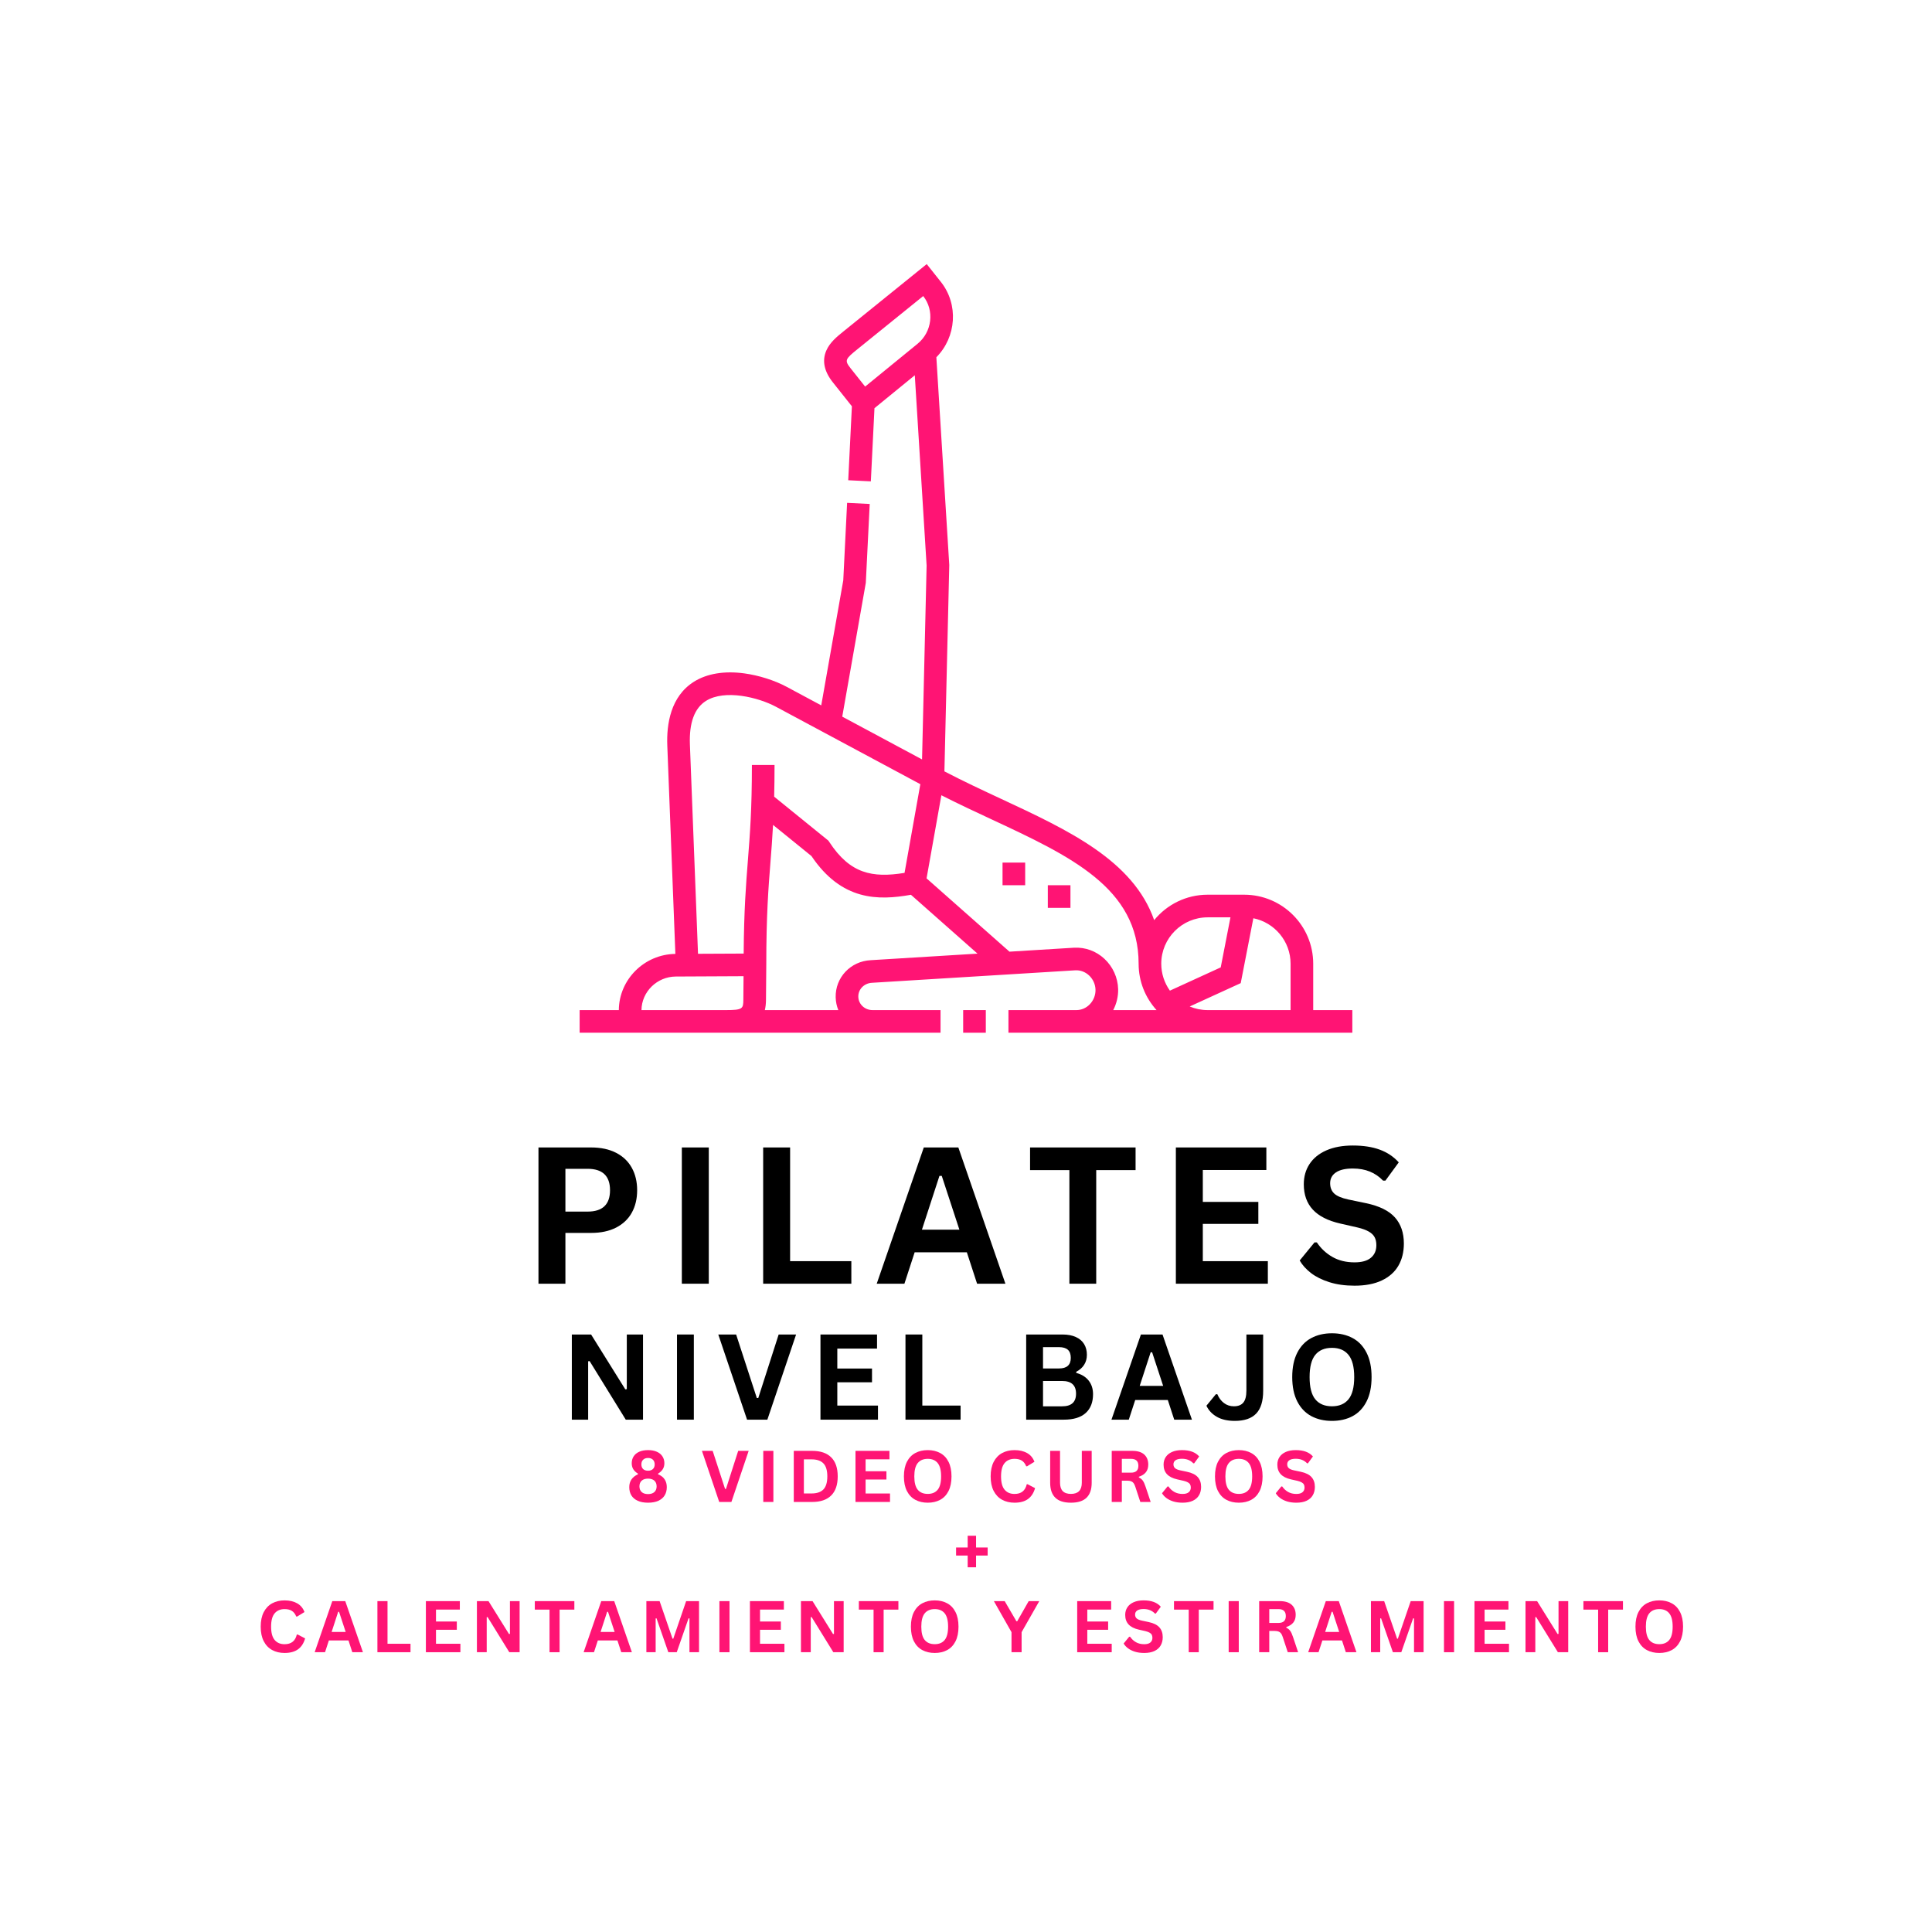 <svg xmlns="http://www.w3.org/2000/svg" xmlns:xlink="http://www.w3.org/1999/xlink" width="1080" zoomAndPan="magnify" viewBox="0 0 810 810" height="1080" preserveAspectRatio="xMidYMid meet" version="1.0"><defs><g/><clipPath id="8b5c1ec5d5"><path d="M 243 110.699 L 567 110.699 L 567 433 L 243 433 Z M 243 110.699 " clip-rule="nonzero"/></clipPath></defs><rect x="-81" width="972" fill="#ffffff" y="-81" height="972" fill-opacity="1"/><rect x="-81" width="972" fill="#ffffff" y="-81" height="972" fill-opacity="1"/><g clip-path="url(#8b5c1ec5d5)"><path fill="#ff1474" d="M 550.57 423.488 L 550.57 404.043 C 550.57 388.09 537.59 375.109 521.633 375.109 L 506.309 375.109 C 497.281 375.109 489.207 379.266 483.895 385.77 C 475.105 360.738 448.02 348.109 419.637 334.883 C 411.816 331.238 403.758 327.48 395.949 323.398 L 397.98 237.129 L 397.988 236.926 L 392.57 149.777 C 400.98 141.293 401.969 127.633 394.465 118.188 L 388.535 110.723 L 353.543 139.008 C 350.914 141.133 347.934 143.543 346.438 146.969 C 344.594 151.203 345.508 155.676 349.152 160.266 L 357.16 170.344 L 355.625 201.344 L 365.102 201.812 L 366.625 171.133 L 383.531 157.332 L 388.488 237.109 L 386.574 318.395 L 353.117 300.453 L 362.992 244.375 L 364.633 211.293 L 355.152 210.824 L 353.543 243.312 L 344.312 295.73 L 329.82 287.957 C 324.758 285.242 318.102 283.133 312.012 282.312 C 303.688 281.191 296.41 282.395 290.977 285.789 C 281.094 291.969 279.426 303.727 279.766 312.504 L 283.152 399.93 C 270.176 400.082 259.559 410.598 259.449 423.449 L 259.449 423.488 L 243.016 423.488 L 243.016 432.98 L 394.324 432.98 L 394.324 423.488 L 365.836 423.488 C 362.559 423.492 359.93 421.039 359.852 417.91 C 359.77 414.785 362.273 412.203 365.602 412.039 L 450.867 406.805 C 452.953 406.711 454.98 407.457 456.57 408.934 C 458.246 410.488 459.242 412.68 459.297 414.941 C 459.352 417.207 458.469 419.441 456.875 421.078 C 455.359 422.633 453.371 423.488 451.285 423.488 L 422.797 423.488 L 422.797 432.98 L 566.969 432.98 L 566.969 423.488 Z M 506.309 384.598 L 515.875 384.598 L 511.793 405.582 L 490.488 415.332 C 488.211 412.145 486.863 408.25 486.863 404.043 C 486.863 393.32 495.586 384.598 506.309 384.598 Z M 359.508 146.391 L 387.059 124.121 C 391.848 130.184 390.789 139.152 384.691 144.133 L 362.711 162.074 L 356.586 154.363 C 353.961 151.055 354.43 150.496 359.508 146.391 Z M 296.008 293.84 C 303.871 288.922 317.891 292.328 325.336 296.32 L 385.859 328.777 L 379.234 365.961 C 365.699 368.164 356.402 366.297 347.734 353.082 L 347.328 352.461 L 324.57 334.008 C 324.672 330.023 324.73 325.637 324.73 320.707 L 315.238 320.707 C 315.238 339.398 314.426 349.695 313.566 360.602 C 312.75 370.922 311.914 381.57 311.789 399.789 L 292.645 399.879 L 289.246 312.141 C 288.895 303.02 291.168 296.863 296.008 293.84 Z M 268.941 423.488 C 269.031 415.766 275.488 409.453 283.359 409.414 L 311.734 409.277 L 311.652 419.129 C 311.621 422.867 311.414 423.488 304.363 423.488 Z M 365.074 402.562 C 356.617 402.984 350.152 409.832 350.363 418.148 C 350.41 420.043 350.801 421.84 351.473 423.488 L 320.664 423.488 C 320.957 422.234 321.129 420.82 321.141 419.207 L 321.266 404.508 C 321.266 383.711 322.16 372.34 323.027 361.348 C 323.41 356.504 323.797 351.582 324.105 345.848 L 340.215 358.914 C 352.891 377.73 368.203 377.578 381.918 375.141 L 409.824 399.816 Z M 463.027 401.977 C 459.543 398.746 455.055 397.094 450.34 397.328 L 423.223 398.992 L 388.465 368.258 L 394.676 333.418 C 401.664 336.973 408.738 340.273 415.629 343.484 C 448.758 358.926 477.371 372.262 477.371 404.043 C 477.371 411.523 480.227 418.348 484.898 423.488 L 466.719 423.488 C 468.129 420.797 468.859 417.766 468.785 414.703 C 468.664 409.898 466.566 405.262 463.027 401.977 Z M 498.785 421.973 L 520.18 412.184 L 525.473 384.98 C 534.363 386.766 541.082 394.633 541.082 404.043 L 541.082 423.488 L 506.309 423.488 C 503.645 423.488 501.102 422.949 498.785 421.973 Z M 498.785 421.973 " fill-opacity="1" fill-rule="nonzero"/></g><path fill="#ff1474" d="M 403.812 423.488 L 413.305 423.488 L 413.305 432.98 L 403.812 432.98 Z M 403.812 423.488 " fill-opacity="1" fill-rule="nonzero"/><path fill="#ff1474" d="M 420.32 361.645 L 429.812 361.645 L 429.812 371.133 L 420.32 371.133 Z M 420.32 361.645 " fill-opacity="1" fill-rule="nonzero"/><path fill="#ff1474" d="M 439.301 371.133 L 448.793 371.133 L 448.793 380.625 L 439.301 380.625 Z M 439.301 371.133 " fill-opacity="1" fill-rule="nonzero"/><g fill="#000000" fill-opacity="1"><g transform="translate(218.332, 538.201)"><g><path d="M 29.5 -57.125 C 33.582 -57.125 37.078 -56.375 39.984 -54.875 C 42.891 -53.375 45.082 -51.273 46.562 -48.578 C 48.051 -45.891 48.797 -42.758 48.797 -39.188 C 48.797 -35.613 48.051 -32.484 46.562 -29.797 C 45.082 -27.117 42.891 -25.031 39.984 -23.531 C 37.078 -22.039 33.582 -21.297 29.5 -21.297 L 18.719 -21.297 L 18.719 0 L 7.422 0 L 7.422 -57.125 Z M 28.016 -30.234 C 34.285 -30.234 37.422 -33.219 37.422 -39.188 C 37.422 -45.176 34.285 -48.172 28.016 -48.172 L 18.719 -48.172 L 18.719 -30.234 Z M 28.016 -30.234 "/></g></g></g><g fill="#000000" fill-opacity="1"><g transform="translate(278.443, 538.201)"><g><path d="M 18.719 0 L 7.422 0 L 7.422 -57.125 L 18.719 -57.125 Z M 18.719 0 "/></g></g></g><g fill="#000000" fill-opacity="1"><g transform="translate(312.538, 538.201)"><g><path d="M 18.719 -57.125 L 18.719 -9.453 L 44.391 -9.453 L 44.391 0 L 7.422 0 L 7.422 -57.125 Z M 18.719 -57.125 "/></g></g></g><g fill="#000000" fill-opacity="1"><g transform="translate(366.711, 538.201)"><g><path d="M 54.812 0 L 42.938 0 L 38.641 -13.172 L 16.766 -13.172 L 12.469 0 L 0.859 0 L 20.594 -57.125 L 35.078 -57.125 Z M 27.156 -45.203 L 19.812 -22.656 L 35.516 -22.656 L 28.125 -45.203 Z M 27.156 -45.203 "/></g></g></g><g fill="#000000" fill-opacity="1"><g transform="translate(430.299, 538.201)"><g><path d="M 45.797 -57.125 L 45.797 -47.625 L 29.297 -47.625 L 29.297 0 L 18.047 0 L 18.047 -47.625 L 1.562 -47.625 L 1.562 -57.125 Z M 45.797 -57.125 "/></g></g></g><g fill="#000000" fill-opacity="1"><g transform="translate(485.566, 538.201)"><g><path d="M 18.719 -25.078 L 18.719 -9.453 L 45.984 -9.453 L 45.984 0 L 7.422 0 L 7.422 -57.125 L 45.359 -57.125 L 45.359 -47.672 L 18.719 -47.672 L 18.719 -34.297 L 42 -34.297 L 42 -25.078 Z M 18.719 -25.078 "/></g></g></g><g fill="#000000" fill-opacity="1"><g transform="translate(542.592, 538.201)"><g><path d="M 25.312 0.828 C 21.352 0.828 17.832 0.336 14.75 -0.641 C 11.664 -1.617 9.094 -2.898 7.031 -4.484 C 4.977 -6.078 3.406 -7.828 2.312 -9.734 L 8.516 -17.312 L 9.5 -17.312 C 11.219 -14.758 13.395 -12.727 16.031 -11.219 C 18.676 -9.707 21.77 -8.953 25.312 -8.953 C 28.332 -8.953 30.609 -9.586 32.141 -10.859 C 33.68 -12.141 34.453 -13.898 34.453 -16.141 C 34.453 -17.492 34.203 -18.625 33.703 -19.531 C 33.211 -20.445 32.395 -21.227 31.25 -21.875 C 30.102 -22.531 28.555 -23.094 26.609 -23.562 L 19.266 -25.234 C 14.129 -26.41 10.305 -28.359 7.797 -31.078 C 5.285 -33.797 4.031 -37.332 4.031 -41.688 C 4.031 -44.914 4.836 -47.754 6.453 -50.203 C 8.066 -52.648 10.414 -54.551 13.5 -55.906 C 16.582 -57.258 20.273 -57.938 24.578 -57.938 C 28.973 -57.938 32.738 -57.359 35.875 -56.203 C 39.02 -55.047 41.676 -53.27 43.844 -50.875 L 38.25 -43.219 L 37.266 -43.219 C 35.648 -44.906 33.801 -46.172 31.719 -47.016 C 29.633 -47.867 27.254 -48.297 24.578 -48.297 C 21.473 -48.297 19.113 -47.75 17.5 -46.656 C 15.883 -45.562 15.078 -44.051 15.078 -42.125 C 15.078 -40.32 15.645 -38.883 16.781 -37.812 C 17.914 -36.75 19.875 -35.914 22.656 -35.312 L 30.156 -33.75 C 35.707 -32.582 39.734 -30.598 42.234 -27.797 C 44.734 -24.992 45.984 -21.344 45.984 -16.844 C 45.984 -13.27 45.211 -10.16 43.672 -7.516 C 42.141 -4.879 39.82 -2.828 36.719 -1.359 C 33.625 0.098 29.82 0.828 25.312 0.828 Z M 25.312 0.828 "/></g></g></g><g fill="#000000" fill-opacity="1"><g transform="translate(235.101, 595.201)"><g><path d="M 11.484 0 L 4.641 0 L 4.641 -35.703 L 12.719 -35.703 L 27.062 -12.703 L 27.688 -12.797 L 27.688 -35.703 L 34.484 -35.703 L 34.484 0 L 27.25 0 L 12.094 -24.562 L 11.484 -24.469 Z M 11.484 0 "/></g></g></g><g fill="#000000" fill-opacity="1"><g transform="translate(279.192, 595.201)"><g><path d="M 11.703 0 L 4.641 0 L 4.641 -35.703 L 11.703 -35.703 Z M 11.703 0 "/></g></g></g><g fill="#000000" fill-opacity="1"><g transform="translate(300.502, 595.201)"><g><path d="M 21.219 0 L 12.703 0 L 0.641 -35.703 L 8.125 -35.703 L 16.797 -9.078 L 17.406 -9.078 L 25.953 -35.703 L 33.266 -35.703 Z M 21.219 0 "/></g></g></g><g fill="#000000" fill-opacity="1"><g transform="translate(339.343, 595.201)"><g><path d="M 11.703 -15.672 L 11.703 -5.906 L 28.75 -5.906 L 28.75 0 L 4.641 0 L 4.641 -35.703 L 28.359 -35.703 L 28.359 -29.797 L 11.703 -29.797 L 11.703 -21.438 L 26.25 -21.438 L 26.25 -15.672 Z M 11.703 -15.672 "/></g></g></g><g fill="#000000" fill-opacity="1"><g transform="translate(374.985, 595.201)"><g><path d="M 11.703 -35.703 L 11.703 -5.906 L 27.75 -5.906 L 27.75 0 L 4.641 0 L 4.641 -35.703 Z M 11.703 -35.703 "/></g></g></g><g fill="#000000" fill-opacity="1"><g transform="translate(408.845, 595.201)"><g/></g></g><g fill="#000000" fill-opacity="1"><g transform="translate(425.589, 595.201)"><g><path d="M 4.641 0 L 4.641 -35.703 L 19.875 -35.703 C 22.07 -35.703 23.93 -35.352 25.453 -34.656 C 26.984 -33.969 28.141 -32.984 28.922 -31.703 C 29.703 -30.43 30.094 -28.926 30.094 -27.188 C 30.094 -25.602 29.707 -24.207 28.938 -23 C 28.176 -21.801 27.078 -20.832 25.641 -20.094 L 25.641 -19.594 C 27.891 -19 29.625 -17.926 30.844 -16.375 C 32.062 -14.832 32.672 -12.941 32.672 -10.703 C 32.672 -7.273 31.641 -4.633 29.578 -2.781 C 27.523 -0.926 24.473 0 20.422 0 Z M 18.406 -21.469 C 21.695 -21.469 23.344 -22.945 23.344 -25.906 C 23.344 -27.426 22.938 -28.555 22.125 -29.297 C 21.312 -30.035 20.07 -30.406 18.406 -30.406 L 11.703 -30.406 L 11.703 -21.469 Z M 19.703 -5.594 C 23.598 -5.594 25.547 -7.359 25.547 -10.891 C 25.547 -14.441 23.598 -16.219 19.703 -16.219 L 11.703 -16.219 L 11.703 -5.594 Z M 19.703 -5.594 "/></g></g></g><g fill="#000000" fill-opacity="1"><g transform="translate(465.456, 595.201)"><g><path d="M 34.266 0 L 26.844 0 L 24.156 -8.234 L 10.484 -8.234 L 7.797 0 L 0.531 0 L 12.875 -35.703 L 21.938 -35.703 Z M 16.969 -28.25 L 12.375 -14.172 L 22.203 -14.172 L 17.578 -28.25 Z M 16.969 -28.25 "/></g></g></g><g fill="#000000" fill-opacity="1"><g transform="translate(505.2, 595.201)"><g><path d="M 12.5 0.516 C 9.477 0.516 6.961 -0.055 4.953 -1.203 C 2.953 -2.359 1.5 -3.906 0.594 -5.844 L 4.562 -10.672 L 5.172 -10.672 C 5.828 -9.109 6.754 -7.875 7.953 -6.969 C 9.148 -6.062 10.535 -5.609 12.109 -5.609 C 13.891 -5.609 15.207 -6.125 16.062 -7.156 C 16.926 -8.195 17.359 -9.879 17.359 -12.203 L 17.359 -35.703 L 24.391 -35.703 L 24.391 -12.094 C 24.391 -7.77 23.41 -4.586 21.453 -2.547 C 19.492 -0.504 16.508 0.516 12.5 0.516 Z M 12.5 0.516 "/></g></g></g><g fill="#000000" fill-opacity="1"><g transform="translate(538.962, 595.201)"><g><path d="M 19.469 0.516 C 16.195 0.516 13.312 -0.148 10.812 -1.484 C 8.312 -2.828 6.352 -4.867 4.938 -7.609 C 3.52 -10.348 2.812 -13.766 2.812 -17.859 C 2.812 -21.941 3.52 -25.352 4.938 -28.094 C 6.352 -30.844 8.312 -32.883 10.812 -34.219 C 13.312 -35.551 16.195 -36.219 19.469 -36.219 C 22.738 -36.219 25.617 -35.551 28.109 -34.219 C 30.598 -32.895 32.547 -30.859 33.953 -28.109 C 35.367 -25.359 36.078 -21.941 36.078 -17.859 C 36.078 -13.766 35.367 -10.344 33.953 -7.594 C 32.547 -4.844 30.598 -2.801 28.109 -1.469 C 25.617 -0.145 22.738 0.516 19.469 0.516 Z M 19.469 -5.609 C 22.488 -5.609 24.797 -6.582 26.391 -8.531 C 27.992 -10.477 28.797 -13.586 28.797 -17.859 C 28.797 -22.117 27.992 -25.223 26.391 -27.172 C 24.797 -29.129 22.488 -30.109 19.469 -30.109 C 16.414 -30.109 14.086 -29.129 12.484 -27.172 C 10.891 -25.223 10.094 -22.117 10.094 -17.859 C 10.094 -13.586 10.891 -10.477 12.484 -8.531 C 14.086 -6.582 16.414 -5.609 19.469 -5.609 Z M 19.469 -5.609 "/></g></g></g><g fill="#ff1474" fill-opacity="1"><g transform="translate(262.511, 629.701)"><g><path d="M 9.188 0.312 C 7.488 0.312 6.051 0.047 4.875 -0.484 C 3.695 -1.016 2.805 -1.766 2.203 -2.734 C 1.609 -3.711 1.312 -4.875 1.312 -6.219 C 1.312 -7.457 1.617 -8.531 2.234 -9.438 C 2.859 -10.344 3.758 -11.055 4.938 -11.578 L 4.938 -11.891 C 4.094 -12.398 3.445 -13.008 3 -13.719 C 2.562 -14.438 2.344 -15.273 2.344 -16.234 C 2.344 -17.316 2.609 -18.273 3.141 -19.109 C 3.672 -19.941 4.453 -20.586 5.484 -21.047 C 6.516 -21.504 7.75 -21.734 9.188 -21.734 C 10.625 -21.734 11.852 -21.504 12.875 -21.047 C 13.906 -20.586 14.688 -19.941 15.219 -19.109 C 15.758 -18.273 16.031 -17.316 16.031 -16.234 C 16.031 -15.273 15.805 -14.441 15.359 -13.734 C 14.91 -13.023 14.258 -12.41 13.406 -11.891 L 13.406 -11.578 C 14.656 -11.078 15.57 -10.367 16.156 -9.453 C 16.75 -8.535 17.047 -7.457 17.047 -6.219 C 17.047 -4.875 16.742 -3.711 16.141 -2.734 C 15.547 -1.766 14.66 -1.016 13.484 -0.484 C 12.316 0.047 10.883 0.312 9.188 0.312 Z M 9.188 -13.094 C 10.039 -13.094 10.719 -13.328 11.219 -13.797 C 11.719 -14.266 11.969 -14.91 11.969 -15.734 C 11.969 -16.578 11.719 -17.238 11.219 -17.719 C 10.719 -18.195 10.039 -18.438 9.188 -18.438 C 8.32 -18.438 7.641 -18.195 7.141 -17.719 C 6.641 -17.25 6.391 -16.586 6.391 -15.734 C 6.391 -14.898 6.641 -14.25 7.141 -13.781 C 7.641 -13.32 8.32 -13.094 9.188 -13.094 Z M 9.188 -3.297 C 10.332 -3.297 11.219 -3.582 11.844 -4.156 C 12.469 -4.727 12.781 -5.52 12.781 -6.531 C 12.781 -7.551 12.469 -8.348 11.844 -8.922 C 11.219 -9.492 10.332 -9.781 9.188 -9.781 C 8.031 -9.781 7.141 -9.492 6.516 -8.922 C 5.891 -8.348 5.578 -7.551 5.578 -6.531 C 5.578 -5.52 5.891 -4.727 6.516 -4.156 C 7.141 -3.582 8.031 -3.297 9.188 -3.297 Z M 9.188 -3.297 "/></g></g></g><g fill="#ff1474" fill-opacity="1"><g transform="translate(283.863, 629.701)"><g/></g></g><g fill="#ff1474" fill-opacity="1"><g transform="translate(293.912, 629.701)"><g><path d="M 12.734 0 L 7.625 0 L 0.375 -21.422 L 4.875 -21.422 L 10.078 -5.453 L 10.453 -5.453 L 15.578 -21.422 L 19.969 -21.422 Z M 12.734 0 "/></g></g></g><g fill="#ff1474" fill-opacity="1"><g transform="translate(317.224, 629.701)"><g><path d="M 7.016 0 L 2.781 0 L 2.781 -21.422 L 7.016 -21.422 Z M 7.016 0 "/></g></g></g><g fill="#ff1474" fill-opacity="1"><g transform="translate(330.014, 629.701)"><g><path d="M 10.5 -21.422 C 13.977 -21.422 16.629 -20.52 18.453 -18.719 C 20.285 -16.926 21.203 -14.258 21.203 -10.719 C 21.203 -7.176 20.285 -4.504 18.453 -2.703 C 16.629 -0.898 13.977 0 10.5 0 L 2.781 0 L 2.781 -21.422 Z M 10.25 -3.562 C 12.457 -3.562 14.109 -4.125 15.203 -5.25 C 16.297 -6.383 16.844 -8.207 16.844 -10.719 C 16.844 -13.227 16.297 -15.047 15.203 -16.172 C 14.109 -17.297 12.457 -17.859 10.25 -17.859 L 7.016 -17.859 L 7.016 -3.562 Z M 10.25 -3.562 "/></g></g></g><g fill="#ff1474" fill-opacity="1"><g transform="translate(355.89, 629.701)"><g><path d="M 7.016 -9.406 L 7.016 -3.547 L 17.25 -3.547 L 17.25 0 L 2.781 0 L 2.781 -21.422 L 17.016 -21.422 L 17.016 -17.875 L 7.016 -17.875 L 7.016 -12.875 L 15.75 -12.875 L 15.75 -9.406 Z M 7.016 -9.406 "/></g></g></g><g fill="#ff1474" fill-opacity="1"><g transform="translate(377.282, 629.701)"><g><path d="M 11.688 0.312 C 9.719 0.312 7.984 -0.086 6.484 -0.891 C 4.984 -1.691 3.805 -2.914 2.953 -4.562 C 2.109 -6.207 1.688 -8.258 1.688 -10.719 C 1.688 -13.164 2.109 -15.211 2.953 -16.859 C 3.805 -18.504 4.984 -19.727 6.484 -20.531 C 7.984 -21.332 9.719 -21.734 11.688 -21.734 C 13.645 -21.734 15.367 -21.332 16.859 -20.531 C 18.359 -19.738 19.531 -18.516 20.375 -16.859 C 21.219 -15.211 21.641 -13.164 21.641 -10.719 C 21.641 -8.258 21.219 -6.203 20.375 -4.547 C 19.531 -2.898 18.359 -1.676 16.859 -0.875 C 15.367 -0.082 13.645 0.312 11.688 0.312 Z M 11.688 -3.375 C 13.5 -3.375 14.883 -3.957 15.844 -5.125 C 16.801 -6.289 17.281 -8.156 17.281 -10.719 C 17.281 -13.27 16.801 -15.133 15.844 -16.312 C 14.883 -17.488 13.5 -18.078 11.688 -18.078 C 9.852 -18.078 8.453 -17.488 7.484 -16.312 C 6.523 -15.133 6.047 -13.27 6.047 -10.719 C 6.047 -8.156 6.523 -6.289 7.484 -5.125 C 8.453 -3.957 9.852 -3.375 11.688 -3.375 Z M 11.688 -3.375 "/></g></g></g><g fill="#ff1474" fill-opacity="1"><g transform="translate(403.597, 629.701)"><g/></g></g><g fill="#ff1474" fill-opacity="1"><g transform="translate(413.647, 629.701)"><g><path d="M 11.703 0.312 C 9.734 0.312 7.992 -0.098 6.484 -0.922 C 4.984 -1.742 3.805 -2.977 2.953 -4.625 C 2.109 -6.27 1.688 -8.301 1.688 -10.719 C 1.688 -13.125 2.109 -15.148 2.953 -16.797 C 3.805 -18.441 4.984 -19.676 6.484 -20.5 C 7.992 -21.32 9.734 -21.734 11.703 -21.734 C 13.766 -21.734 15.516 -21.328 16.953 -20.516 C 18.398 -19.711 19.43 -18.488 20.047 -16.844 L 16.953 -14.953 L 16.594 -14.969 C 16.133 -16.082 15.508 -16.879 14.719 -17.359 C 13.938 -17.836 12.93 -18.078 11.703 -18.078 C 9.93 -18.078 8.547 -17.488 7.547 -16.312 C 6.547 -15.133 6.047 -13.27 6.047 -10.719 C 6.047 -8.164 6.547 -6.301 7.547 -5.125 C 8.547 -3.945 9.93 -3.359 11.703 -3.359 C 14.492 -3.359 16.203 -4.711 16.828 -7.422 L 17.188 -7.422 L 20.312 -5.797 C 19.727 -3.754 18.727 -2.223 17.312 -1.203 C 15.895 -0.191 14.023 0.312 11.703 0.312 Z M 11.703 0.312 "/></g></g></g><g fill="#ff1474" fill-opacity="1"><g transform="translate(437.632, 629.701)"><g><path d="M 11.359 0.312 C 8.41 0.312 6.223 -0.391 4.797 -1.797 C 3.367 -3.203 2.656 -5.281 2.656 -8.031 L 2.656 -21.422 L 6.797 -21.422 L 6.797 -8.062 C 6.797 -6.5 7.172 -5.328 7.922 -4.547 C 8.68 -3.766 9.828 -3.375 11.359 -3.375 C 14.398 -3.375 15.922 -4.938 15.922 -8.062 L 15.922 -21.422 L 20.062 -21.422 L 20.062 -8.031 C 20.062 -5.281 19.348 -3.203 17.922 -1.797 C 16.492 -0.391 14.305 0.312 11.359 0.312 Z M 11.359 0.312 "/></g></g></g><g fill="#ff1474" fill-opacity="1"><g transform="translate(463.318, 629.701)"><g><path d="M 2.781 0 L 2.781 -21.422 L 11.391 -21.422 C 13.609 -21.422 15.281 -20.91 16.406 -19.891 C 17.531 -18.867 18.094 -17.461 18.094 -15.672 C 18.094 -14.367 17.766 -13.301 17.109 -12.469 C 16.453 -11.633 15.469 -11 14.156 -10.562 L 14.156 -10.266 C 14.832 -9.961 15.379 -9.523 15.797 -8.953 C 16.211 -8.379 16.602 -7.523 16.969 -6.391 L 19.109 0 L 14.766 0 L 12.656 -6.406 C 12.445 -7.051 12.207 -7.551 11.938 -7.906 C 11.664 -8.258 11.32 -8.516 10.906 -8.672 C 10.488 -8.836 9.953 -8.922 9.297 -8.922 L 7.016 -8.922 L 7.016 0 Z M 10.875 -12.281 C 12.926 -12.281 13.953 -13.238 13.953 -15.156 C 13.953 -17.102 12.926 -18.078 10.875 -18.078 L 7.016 -18.078 L 7.016 -12.281 Z M 10.875 -12.281 "/></g></g></g><g fill="#ff1474" fill-opacity="1"><g transform="translate(486.321, 629.701)"><g><path d="M 9.5 0.312 C 8.008 0.312 6.688 0.129 5.531 -0.234 C 4.375 -0.609 3.41 -1.094 2.641 -1.688 C 1.867 -2.281 1.273 -2.938 0.859 -3.656 L 3.188 -6.5 L 3.562 -6.5 C 4.207 -5.539 5.023 -4.773 6.016 -4.203 C 7.004 -3.641 8.164 -3.359 9.5 -3.359 C 10.633 -3.359 11.488 -3.598 12.062 -4.078 C 12.633 -4.555 12.922 -5.211 12.922 -6.047 C 12.922 -6.555 12.828 -6.984 12.641 -7.328 C 12.461 -7.672 12.156 -7.961 11.719 -8.203 C 11.289 -8.453 10.711 -8.664 9.984 -8.844 L 7.219 -9.469 C 5.301 -9.906 3.867 -10.633 2.922 -11.656 C 1.984 -12.676 1.516 -14.004 1.516 -15.641 C 1.516 -16.848 1.816 -17.91 2.422 -18.828 C 3.023 -19.742 3.906 -20.457 5.062 -20.969 C 6.219 -21.477 7.602 -21.734 9.219 -21.734 C 10.875 -21.734 12.289 -21.516 13.469 -21.078 C 14.645 -20.648 15.633 -19.984 16.438 -19.078 L 14.344 -16.203 L 13.984 -16.203 C 13.379 -16.836 12.688 -17.312 11.906 -17.625 C 11.125 -17.945 10.227 -18.109 9.219 -18.109 C 8.051 -18.109 7.164 -17.906 6.562 -17.5 C 5.957 -17.094 5.656 -16.523 5.656 -15.797 C 5.656 -15.117 5.867 -14.582 6.297 -14.188 C 6.723 -13.789 7.457 -13.477 8.5 -13.25 L 11.312 -12.656 C 13.395 -12.219 14.906 -11.473 15.844 -10.422 C 16.781 -9.379 17.25 -8.008 17.25 -6.312 C 17.25 -4.977 16.957 -3.812 16.375 -2.812 C 15.801 -1.82 14.93 -1.051 13.766 -0.5 C 12.609 0.039 11.188 0.312 9.5 0.312 Z M 9.5 0.312 "/></g></g></g><g fill="#ff1474" fill-opacity="1"><g transform="translate(507.699, 629.701)"><g><path d="M 11.688 0.312 C 9.719 0.312 7.984 -0.086 6.484 -0.891 C 4.984 -1.691 3.805 -2.914 2.953 -4.562 C 2.109 -6.207 1.688 -8.258 1.688 -10.719 C 1.688 -13.164 2.109 -15.211 2.953 -16.859 C 3.805 -18.504 4.984 -19.727 6.484 -20.531 C 7.984 -21.332 9.719 -21.734 11.688 -21.734 C 13.645 -21.734 15.367 -21.332 16.859 -20.531 C 18.359 -19.738 19.531 -18.516 20.375 -16.859 C 21.219 -15.211 21.641 -13.164 21.641 -10.719 C 21.641 -8.258 21.219 -6.203 20.375 -4.547 C 19.531 -2.898 18.359 -1.676 16.859 -0.875 C 15.367 -0.082 13.645 0.312 11.688 0.312 Z M 11.688 -3.375 C 13.5 -3.375 14.883 -3.957 15.844 -5.125 C 16.801 -6.289 17.281 -8.156 17.281 -10.719 C 17.281 -13.27 16.801 -15.133 15.844 -16.312 C 14.883 -17.488 13.5 -18.078 11.688 -18.078 C 9.852 -18.078 8.453 -17.488 7.484 -16.312 C 6.523 -15.133 6.047 -13.27 6.047 -10.719 C 6.047 -8.156 6.523 -6.289 7.484 -5.125 C 8.453 -3.957 9.852 -3.375 11.688 -3.375 Z M 11.688 -3.375 "/></g></g></g><g fill="#ff1474" fill-opacity="1"><g transform="translate(534.014, 629.701)"><g><path d="M 9.5 0.312 C 8.008 0.312 6.688 0.129 5.531 -0.234 C 4.375 -0.609 3.41 -1.094 2.641 -1.688 C 1.867 -2.281 1.273 -2.938 0.859 -3.656 L 3.188 -6.5 L 3.562 -6.5 C 4.207 -5.539 5.023 -4.773 6.016 -4.203 C 7.004 -3.641 8.164 -3.359 9.5 -3.359 C 10.633 -3.359 11.488 -3.598 12.062 -4.078 C 12.633 -4.555 12.922 -5.211 12.922 -6.047 C 12.922 -6.555 12.828 -6.984 12.641 -7.328 C 12.461 -7.672 12.156 -7.961 11.719 -8.203 C 11.289 -8.453 10.711 -8.664 9.984 -8.844 L 7.219 -9.469 C 5.301 -9.906 3.867 -10.633 2.922 -11.656 C 1.984 -12.676 1.516 -14.004 1.516 -15.641 C 1.516 -16.848 1.816 -17.91 2.422 -18.828 C 3.023 -19.742 3.906 -20.457 5.062 -20.969 C 6.219 -21.477 7.602 -21.734 9.219 -21.734 C 10.875 -21.734 12.289 -21.516 13.469 -21.078 C 14.645 -20.648 15.633 -19.984 16.438 -19.078 L 14.344 -16.203 L 13.984 -16.203 C 13.379 -16.836 12.688 -17.312 11.906 -17.625 C 11.125 -17.945 10.227 -18.109 9.219 -18.109 C 8.051 -18.109 7.164 -17.906 6.562 -17.5 C 5.957 -17.094 5.656 -16.523 5.656 -15.797 C 5.656 -15.117 5.867 -14.582 6.297 -14.188 C 6.723 -13.789 7.457 -13.477 8.5 -13.25 L 11.312 -12.656 C 13.395 -12.219 14.906 -11.473 15.844 -10.422 C 16.781 -9.379 17.25 -8.008 17.25 -6.312 C 17.25 -4.977 16.957 -3.812 16.375 -2.812 C 15.801 -1.82 14.93 -1.051 13.766 -0.5 C 12.609 0.039 11.188 0.312 9.5 0.312 Z M 9.5 0.312 "/></g></g></g><g fill="#ff1474" fill-opacity="1"><g transform="translate(399.562, 661.201)"><g><path d="M 9.656 -12.406 L 14.516 -12.406 L 14.516 -9.031 L 9.656 -9.031 L 9.656 -4.109 L 6.141 -4.109 L 6.141 -9.031 L 1.281 -9.031 L 1.281 -12.406 L 6.141 -12.406 L 6.141 -17.328 L 9.656 -17.328 Z M 9.656 -12.406 "/></g></g></g><g fill="#ff1474" fill-opacity="1"><g transform="translate(107.613, 692.701)"><g><path d="M 11.703 0.312 C 9.734 0.312 7.992 -0.098 6.484 -0.922 C 4.984 -1.742 3.805 -2.977 2.953 -4.625 C 2.109 -6.27 1.688 -8.301 1.688 -10.719 C 1.688 -13.125 2.109 -15.148 2.953 -16.797 C 3.805 -18.441 4.984 -19.676 6.484 -20.5 C 7.992 -21.32 9.734 -21.734 11.703 -21.734 C 13.766 -21.734 15.516 -21.328 16.953 -20.516 C 18.398 -19.711 19.43 -18.488 20.047 -16.844 L 16.953 -14.953 L 16.594 -14.969 C 16.133 -16.082 15.508 -16.879 14.719 -17.359 C 13.938 -17.836 12.93 -18.078 11.703 -18.078 C 9.93 -18.078 8.547 -17.488 7.547 -16.312 C 6.547 -15.133 6.047 -13.27 6.047 -10.719 C 6.047 -8.164 6.547 -6.301 7.547 -5.125 C 8.547 -3.945 9.93 -3.359 11.703 -3.359 C 14.492 -3.359 16.203 -4.711 16.828 -7.422 L 17.188 -7.422 L 20.312 -5.797 C 19.727 -3.754 18.727 -2.223 17.312 -1.203 C 15.895 -0.191 14.023 0.312 11.703 0.312 Z M 11.703 0.312 "/></g></g></g><g fill="#ff1474" fill-opacity="1"><g transform="translate(131.599, 692.701)"><g><path d="M 20.562 0 L 16.109 0 L 14.5 -4.938 L 6.281 -4.938 L 4.672 0 L 0.328 0 L 7.719 -21.422 L 13.156 -21.422 Z M 10.188 -16.953 L 7.438 -8.5 L 13.328 -8.5 L 10.547 -16.953 Z M 10.188 -16.953 "/></g></g></g><g fill="#ff1474" fill-opacity="1"><g transform="translate(155.452, 692.701)"><g><path d="M 7.016 -21.422 L 7.016 -3.547 L 16.656 -3.547 L 16.656 0 L 2.781 0 L 2.781 -21.422 Z M 7.016 -21.422 "/></g></g></g><g fill="#ff1474" fill-opacity="1"><g transform="translate(175.774, 692.701)"><g><path d="M 7.016 -9.406 L 7.016 -3.547 L 17.25 -3.547 L 17.25 0 L 2.781 0 L 2.781 -21.422 L 17.016 -21.422 L 17.016 -17.875 L 7.016 -17.875 L 7.016 -12.875 L 15.75 -12.875 L 15.75 -9.406 Z M 7.016 -9.406 "/></g></g></g><g fill="#ff1474" fill-opacity="1"><g transform="translate(197.166, 692.701)"><g><path d="M 6.891 0 L 2.781 0 L 2.781 -21.422 L 7.641 -21.422 L 16.234 -7.625 L 16.625 -7.688 L 16.625 -21.422 L 20.688 -21.422 L 20.688 0 L 16.359 0 L 7.25 -14.75 L 6.891 -14.688 Z M 6.891 0 "/></g></g></g><g fill="#ff1474" fill-opacity="1"><g transform="translate(223.628, 692.701)"><g><path d="M 17.172 -21.422 L 17.172 -17.859 L 10.984 -17.859 L 10.984 0 L 6.766 0 L 6.766 -17.859 L 0.594 -17.859 L 0.594 -21.422 Z M 17.172 -21.422 "/></g></g></g><g fill="#ff1474" fill-opacity="1"><g transform="translate(244.361, 692.701)"><g><path d="M 20.562 0 L 16.109 0 L 14.5 -4.938 L 6.281 -4.938 L 4.672 0 L 0.328 0 L 7.719 -21.422 L 13.156 -21.422 Z M 10.188 -16.953 L 7.438 -8.5 L 13.328 -8.5 L 10.547 -16.953 Z M 10.188 -16.953 "/></g></g></g><g fill="#ff1474" fill-opacity="1"><g transform="translate(268.214, 692.701)"><g><path d="M 6.672 0 L 2.781 0 L 2.781 -21.422 L 8.328 -21.422 L 13.75 -5.672 L 14.062 -5.672 L 19.453 -21.422 L 24.859 -21.422 L 24.859 0 L 20.844 0 L 20.844 -14.156 L 20.469 -14.219 L 15.516 0 L 11.984 0 L 7.031 -14.219 L 6.672 -14.156 Z M 6.672 0 "/></g></g></g><g fill="#ff1474" fill-opacity="1"><g transform="translate(298.838, 692.701)"><g><path d="M 7.016 0 L 2.781 0 L 2.781 -21.422 L 7.016 -21.422 Z M 7.016 0 "/></g></g></g><g fill="#ff1474" fill-opacity="1"><g transform="translate(311.628, 692.701)"><g><path d="M 7.016 -9.406 L 7.016 -3.547 L 17.25 -3.547 L 17.25 0 L 2.781 0 L 2.781 -21.422 L 17.016 -21.422 L 17.016 -17.875 L 7.016 -17.875 L 7.016 -12.875 L 15.75 -12.875 L 15.75 -9.406 Z M 7.016 -9.406 "/></g></g></g><g fill="#ff1474" fill-opacity="1"><g transform="translate(333.02, 692.701)"><g><path d="M 6.891 0 L 2.781 0 L 2.781 -21.422 L 7.641 -21.422 L 16.234 -7.625 L 16.625 -7.688 L 16.625 -21.422 L 20.688 -21.422 L 20.688 0 L 16.359 0 L 7.25 -14.75 L 6.891 -14.688 Z M 6.891 0 "/></g></g></g><g fill="#ff1474" fill-opacity="1"><g transform="translate(359.482, 692.701)"><g><path d="M 17.172 -21.422 L 17.172 -17.859 L 10.984 -17.859 L 10.984 0 L 6.766 0 L 6.766 -17.859 L 0.594 -17.859 L 0.594 -21.422 Z M 17.172 -21.422 "/></g></g></g><g fill="#ff1474" fill-opacity="1"><g transform="translate(380.214, 692.701)"><g><path d="M 11.688 0.312 C 9.719 0.312 7.984 -0.086 6.484 -0.891 C 4.984 -1.691 3.805 -2.914 2.953 -4.562 C 2.109 -6.207 1.688 -8.258 1.688 -10.719 C 1.688 -13.164 2.109 -15.211 2.953 -16.859 C 3.805 -18.504 4.984 -19.727 6.484 -20.531 C 7.984 -21.332 9.719 -21.734 11.688 -21.734 C 13.645 -21.734 15.367 -21.332 16.859 -20.531 C 18.359 -19.738 19.531 -18.516 20.375 -16.859 C 21.219 -15.211 21.641 -13.164 21.641 -10.719 C 21.641 -8.258 21.219 -6.203 20.375 -4.547 C 19.531 -2.898 18.359 -1.676 16.859 -0.875 C 15.367 -0.082 13.645 0.312 11.688 0.312 Z M 11.688 -3.375 C 13.5 -3.375 14.883 -3.957 15.844 -5.125 C 16.801 -6.289 17.281 -8.156 17.281 -10.719 C 17.281 -13.27 16.801 -15.133 15.844 -16.312 C 14.883 -17.488 13.5 -18.078 11.688 -18.078 C 9.852 -18.078 8.453 -17.488 7.484 -16.312 C 6.523 -15.133 6.047 -13.27 6.047 -10.719 C 6.047 -8.156 6.523 -6.289 7.484 -5.125 C 8.453 -3.957 9.852 -3.375 11.688 -3.375 Z M 11.688 -3.375 "/></g></g></g><g fill="#ff1474" fill-opacity="1"><g transform="translate(406.53, 692.701)"><g/></g></g><g fill="#ff1474" fill-opacity="1"><g transform="translate(416.579, 692.701)"><g><path d="M 11.734 0 L 7.5 0 L 7.5 -8.406 L 0.109 -21.422 L 4.641 -21.422 L 9.547 -13 L 9.906 -13 L 14.703 -21.422 L 19.141 -21.422 L 11.734 -8.406 Z M 11.734 0 "/></g></g></g><g fill="#ff1474" fill-opacity="1"><g transform="translate(438.792, 692.701)"><g/></g></g><g fill="#ff1474" fill-opacity="1"><g transform="translate(448.841, 692.701)"><g><path d="M 7.016 -9.406 L 7.016 -3.547 L 17.25 -3.547 L 17.25 0 L 2.781 0 L 2.781 -21.422 L 17.016 -21.422 L 17.016 -17.875 L 7.016 -17.875 L 7.016 -12.875 L 15.75 -12.875 L 15.75 -9.406 Z M 7.016 -9.406 "/></g></g></g><g fill="#ff1474" fill-opacity="1"><g transform="translate(470.233, 692.701)"><g><path d="M 9.5 0.312 C 8.008 0.312 6.688 0.129 5.531 -0.234 C 4.375 -0.609 3.41 -1.094 2.641 -1.688 C 1.867 -2.281 1.273 -2.938 0.859 -3.656 L 3.188 -6.5 L 3.562 -6.5 C 4.207 -5.539 5.023 -4.773 6.016 -4.203 C 7.004 -3.641 8.164 -3.359 9.5 -3.359 C 10.633 -3.359 11.488 -3.598 12.062 -4.078 C 12.633 -4.555 12.922 -5.211 12.922 -6.047 C 12.922 -6.555 12.828 -6.984 12.641 -7.328 C 12.461 -7.672 12.156 -7.961 11.719 -8.203 C 11.289 -8.453 10.711 -8.664 9.984 -8.844 L 7.219 -9.469 C 5.301 -9.906 3.867 -10.633 2.922 -11.656 C 1.984 -12.676 1.516 -14.004 1.516 -15.641 C 1.516 -16.848 1.816 -17.91 2.422 -18.828 C 3.023 -19.742 3.906 -20.457 5.062 -20.969 C 6.219 -21.477 7.602 -21.734 9.219 -21.734 C 10.875 -21.734 12.289 -21.516 13.469 -21.078 C 14.645 -20.648 15.633 -19.984 16.438 -19.078 L 14.344 -16.203 L 13.984 -16.203 C 13.379 -16.836 12.688 -17.312 11.906 -17.625 C 11.125 -17.945 10.227 -18.109 9.219 -18.109 C 8.051 -18.109 7.164 -17.906 6.562 -17.5 C 5.957 -17.094 5.656 -16.523 5.656 -15.797 C 5.656 -15.117 5.867 -14.582 6.297 -14.188 C 6.723 -13.789 7.457 -13.477 8.5 -13.25 L 11.312 -12.656 C 13.395 -12.219 14.906 -11.473 15.844 -10.422 C 16.781 -9.379 17.25 -8.008 17.25 -6.312 C 17.25 -4.977 16.957 -3.812 16.375 -2.812 C 15.801 -1.82 14.93 -1.051 13.766 -0.5 C 12.609 0.039 11.188 0.312 9.5 0.312 Z M 9.5 0.312 "/></g></g></g><g fill="#ff1474" fill-opacity="1"><g transform="translate(491.61, 692.701)"><g><path d="M 17.172 -21.422 L 17.172 -17.859 L 10.984 -17.859 L 10.984 0 L 6.766 0 L 6.766 -17.859 L 0.594 -17.859 L 0.594 -21.422 Z M 17.172 -21.422 "/></g></g></g><g fill="#ff1474" fill-opacity="1"><g transform="translate(512.343, 692.701)"><g><path d="M 7.016 0 L 2.781 0 L 2.781 -21.422 L 7.016 -21.422 Z M 7.016 0 "/></g></g></g><g fill="#ff1474" fill-opacity="1"><g transform="translate(525.133, 692.701)"><g><path d="M 2.781 0 L 2.781 -21.422 L 11.391 -21.422 C 13.609 -21.422 15.281 -20.91 16.406 -19.891 C 17.531 -18.867 18.094 -17.461 18.094 -15.672 C 18.094 -14.367 17.766 -13.301 17.109 -12.469 C 16.453 -11.633 15.469 -11 14.156 -10.562 L 14.156 -10.266 C 14.832 -9.961 15.379 -9.523 15.797 -8.953 C 16.211 -8.379 16.602 -7.523 16.969 -6.391 L 19.109 0 L 14.766 0 L 12.656 -6.406 C 12.445 -7.051 12.207 -7.551 11.938 -7.906 C 11.664 -8.258 11.32 -8.516 10.906 -8.672 C 10.488 -8.836 9.953 -8.922 9.297 -8.922 L 7.016 -8.922 L 7.016 0 Z M 10.875 -12.281 C 12.926 -12.281 13.953 -13.238 13.953 -15.156 C 13.953 -17.102 12.926 -18.078 10.875 -18.078 L 7.016 -18.078 L 7.016 -12.281 Z M 10.875 -12.281 "/></g></g></g><g fill="#ff1474" fill-opacity="1"><g transform="translate(548.136, 692.701)"><g><path d="M 20.562 0 L 16.109 0 L 14.5 -4.938 L 6.281 -4.938 L 4.672 0 L 0.328 0 L 7.719 -21.422 L 13.156 -21.422 Z M 10.188 -16.953 L 7.438 -8.5 L 13.328 -8.5 L 10.547 -16.953 Z M 10.188 -16.953 "/></g></g></g><g fill="#ff1474" fill-opacity="1"><g transform="translate(571.99, 692.701)"><g><path d="M 6.672 0 L 2.781 0 L 2.781 -21.422 L 8.328 -21.422 L 13.75 -5.672 L 14.062 -5.672 L 19.453 -21.422 L 24.859 -21.422 L 24.859 0 L 20.844 0 L 20.844 -14.156 L 20.469 -14.219 L 15.516 0 L 11.984 0 L 7.031 -14.219 L 6.672 -14.156 Z M 6.672 0 "/></g></g></g><g fill="#ff1474" fill-opacity="1"><g transform="translate(602.614, 692.701)"><g><path d="M 7.016 0 L 2.781 0 L 2.781 -21.422 L 7.016 -21.422 Z M 7.016 0 "/></g></g></g><g fill="#ff1474" fill-opacity="1"><g transform="translate(615.404, 692.701)"><g><path d="M 7.016 -9.406 L 7.016 -3.547 L 17.25 -3.547 L 17.25 0 L 2.781 0 L 2.781 -21.422 L 17.016 -21.422 L 17.016 -17.875 L 7.016 -17.875 L 7.016 -12.875 L 15.75 -12.875 L 15.75 -9.406 Z M 7.016 -9.406 "/></g></g></g><g fill="#ff1474" fill-opacity="1"><g transform="translate(636.796, 692.701)"><g><path d="M 6.891 0 L 2.781 0 L 2.781 -21.422 L 7.641 -21.422 L 16.234 -7.625 L 16.625 -7.688 L 16.625 -21.422 L 20.688 -21.422 L 20.688 0 L 16.359 0 L 7.25 -14.75 L 6.891 -14.688 Z M 6.891 0 "/></g></g></g><g fill="#ff1474" fill-opacity="1"><g transform="translate(663.258, 692.701)"><g><path d="M 17.172 -21.422 L 17.172 -17.859 L 10.984 -17.859 L 10.984 0 L 6.766 0 L 6.766 -17.859 L 0.594 -17.859 L 0.594 -21.422 Z M 17.172 -21.422 "/></g></g></g><g fill="#ff1474" fill-opacity="1"><g transform="translate(683.99, 692.701)"><g><path d="M 11.688 0.312 C 9.719 0.312 7.984 -0.086 6.484 -0.891 C 4.984 -1.691 3.805 -2.914 2.953 -4.562 C 2.109 -6.207 1.688 -8.258 1.688 -10.719 C 1.688 -13.164 2.109 -15.211 2.953 -16.859 C 3.805 -18.504 4.984 -19.727 6.484 -20.531 C 7.984 -21.332 9.719 -21.734 11.688 -21.734 C 13.645 -21.734 15.367 -21.332 16.859 -20.531 C 18.359 -19.738 19.531 -18.516 20.375 -16.859 C 21.219 -15.211 21.641 -13.164 21.641 -10.719 C 21.641 -8.258 21.219 -6.203 20.375 -4.547 C 19.531 -2.898 18.359 -1.676 16.859 -0.875 C 15.367 -0.082 13.645 0.312 11.688 0.312 Z M 11.688 -3.375 C 13.5 -3.375 14.883 -3.957 15.844 -5.125 C 16.801 -6.289 17.281 -8.156 17.281 -10.719 C 17.281 -13.27 16.801 -15.133 15.844 -16.312 C 14.883 -17.488 13.5 -18.078 11.688 -18.078 C 9.852 -18.078 8.453 -17.488 7.484 -16.312 C 6.523 -15.133 6.047 -13.27 6.047 -10.719 C 6.047 -8.156 6.523 -6.289 7.484 -5.125 C 8.453 -3.957 9.852 -3.375 11.688 -3.375 Z M 11.688 -3.375 "/></g></g></g></svg>
